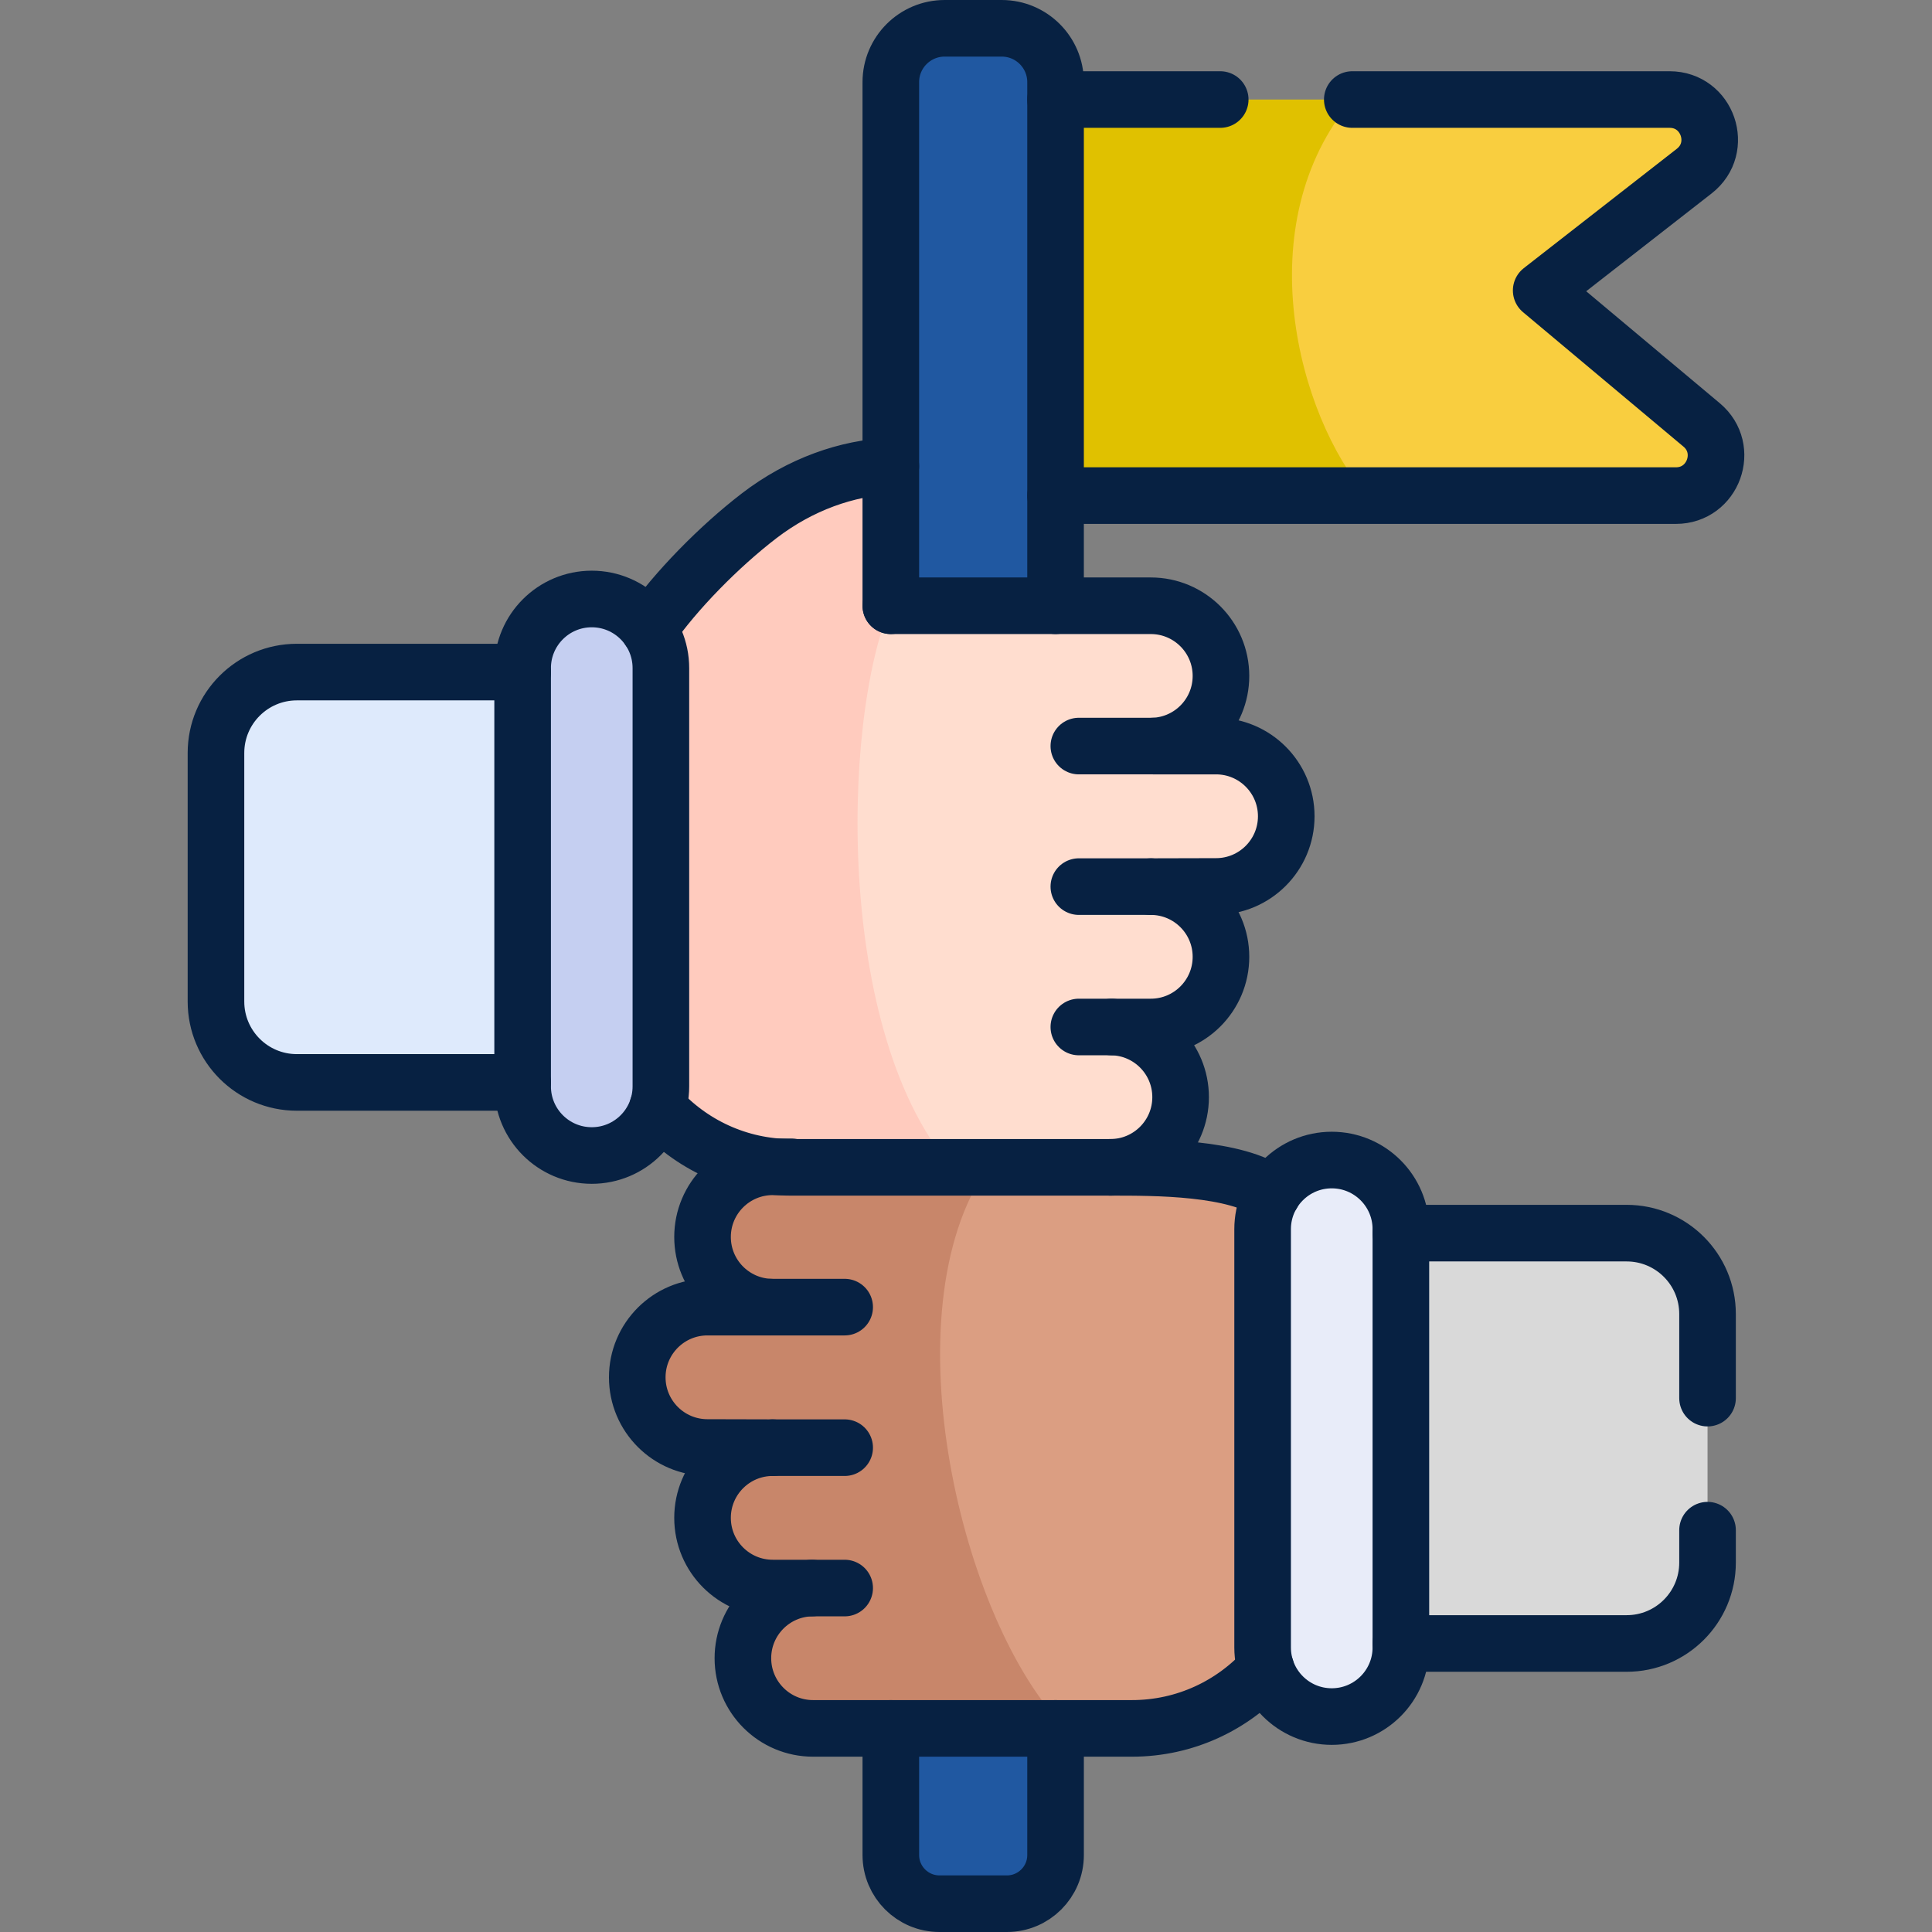 <svg xmlns="http://www.w3.org/2000/svg" version="1.1" xmlns:xlink="http://www.w3.org/1999/xlink" width="512" height="512" x="0" y="0" viewBox="0 0 512 512" style="enable-background:new 0 0 512 512" xml:space="preserve" class=""><rect x="0" y="0" width="512" height="512" fill="#808080" stroke="none"/><g><path d="M444.141 131.34h-81.92c-42.801-19.582-43.676-93.487-3.83-104.96h84.08c10.09 0 14.47 12.76 6.52 18.96l-40.56 31.64 42.52 35.63c7.59 6.36 3.09 18.73-6.81 18.73z" style="" fill="#f9ce3f" data-original="#fd7a6e" class="" opacity="1"></path><path d="M362.221 131.34h-96.39V26.38h92.56c-28 33.1-14.38 83.81 3.83 104.96z" style="" fill="#e0c100" data-original="#f85647" class="" opacity="1"></path><path d="M248.979 504.5h17.857c7.124 0 12.9-5.775 12.9-12.9v-80.016h-43.657V491.6c0 7.125 5.775 12.9 12.9 12.9z" style="" fill="#2058a1" data-original="#7b849b" class="" opacity="1"></path><path d="M145.406 286.853V178.108H78.671c-11.839 0-21.436 9.597-21.436 21.436v65.873c0 11.839 9.597 21.436 21.436 21.436h66.735z" style="" fill="#deeafc" data-original="#736acc" class="" opacity="1"></path><path d="m322.271 234.92-17.3.04c5.13 0 9.79 2.08 13.15 5.45 3.37 3.37 5.45 8.01 5.45 13.15 0 10.28-8.33 18.6-18.6 18.6h-10.36c5.06.09 9.63 2.2 12.93 5.56 3.3 3.36 5.33 7.96 5.33 13.04 0 10.27-8.32 18.6-18.6 18.6l-39.4 17.43-2.82-1.09 2.82-13.43c-51.808-21.232-36.128-128.997-22.948-159.347l47.808 7.607h25.24c5.13 0 9.79 2.08 13.15 5.45 3.37 3.36 5.45 8.02 5.45 13.15 0 10.07-8 18.26-17.98 18.59h16.68c5.13 0 9.79 2.08 13.15 5.44 3.37 3.37 5.45 8.02 5.45 13.16 0 10.27-8.33 18.6-18.6 18.6z" style="" fill="#ffddcf" data-original="#ffddcf" class=""></path><path d="m254.871 312.27-2.82 13.43-42.29-16.34c-16.72 0-31.42-8.6-39.96-21.6l-.92-116.1c6.28-11.13 20.09-25.6 32.28-34.95 11.66-8.96 25.46-13.29 38.22-13.23 6.72 5.3 28.46 24.84 40.35 37.05h-43.65c-13.18 30.35-15.05 117.45 18.79 151.74z" style="" fill="#ffcbbe" data-original="#ffcbbe"></path><path d="M138.503 287.903V177.058c0-10.118 8.202-18.32 18.32-18.32s18.32 8.202 18.32 18.32v110.845c0 10.118-8.202 18.32-18.32 18.32s-18.32-8.202-18.32-18.32z" style="" fill="#c5cff1" data-original="#c5cff1" class=""></path><path d="M364.346 435.539V326.794h66.735c11.839 0 21.436 9.597 21.436 21.436v65.873c0 11.839-9.597 21.436-21.436 21.436h-66.735z" style="" fill="#d9d9d9" data-original="#73da8c" class="" opacity="1"></path><path d="m340.871 320.34-.92 116.11c-8.54 13-23.24 21.59-39.96 21.59h-17.59c-50.005-22.502-58.556-131.246-20.63-148.73l32.5.05c13.8 0 40.32-.14 46.6 10.98z" style="" fill="#db9e82" data-original="#db9e82" class=""></path><path d="M282.401 458.04h-66.92c-10.28 0-18.6-8.33-18.6-18.6 0-5.08 2.04-9.68 5.34-13.04 3.3-3.35 7.86-5.46 12.92-5.55h-10.36c-10.27 0-18.6-8.33-18.6-18.6 0-5.14 2.08-9.79 5.45-13.15 3.37-3.37 8.01-5.45 13.15-5.45l-17.3-.05c-10.27 0-18.6-8.32-18.6-18.6 0-5.14 2.08-9.78 5.45-13.15s8.01-5.45 13.15-5.45h16.68c-9.98-.33-17.98-8.52-17.98-18.58 0-5.14 2.08-9.79 5.45-13.16 3.37-3.36 8.01-5.44 13.15-5.44l56.99.09c-26.74 38.54-6.82 121.27 20.63 148.73z" style="" fill="#c8866a" data-original="#c8866a" class=""></path><path d="M371.249 436.588V325.743c0-10.118-8.202-18.32-18.32-18.32s-18.32 8.202-18.32 18.32v110.845c0 10.118 8.202 18.32 18.32 18.32 10.117 0 18.32-8.202 18.32-18.32z" style="" fill="#e8ecf9" data-original="#e8ecf9" class=""></path><path d="M236.079 160.53h43.657V21.768c0-7.88-6.388-14.268-14.268-14.268h-15.122c-7.88 0-14.268 6.388-14.268 14.268V160.53z" style="" fill="#2058a1" data-original="#7b849b" class="" opacity="1"></path><path d="M204.161 346.402h19.684M215.139 420.849h8.706M204.782 383.647h19.063M371.247 436.588V325.743c0-10.118-8.202-18.32-18.32-18.32s-18.32 8.202-18.32 18.32v110.845c0 10.118 8.202 18.32 18.32 18.32s18.32-8.202 18.32-18.32z" style="stroke-width:15;stroke-linecap:round;stroke-linejoin:round;stroke-miterlimit:10;" fill="none" stroke="#072142" stroke-width="15" stroke-linecap="round" stroke-linejoin="round" stroke-miterlimit="10" data-original="#000000" opacity="1" class=""></path><path d="M337.208 316.37c-9.678-7.111-31.035-7.014-42.935-7.014M209.756 309.224l-4.974-.008c-10.273 0-18.601 8.328-18.601 18.601 0 10.065 7.995 18.257 17.98 18.585h-16.68c-10.273 0-18.601 8.328-18.601 18.601s8.328 18.601 18.601 18.601l17.301.043c-10.273 0-18.601 8.328-18.601 18.601s8.328 18.601 18.601 18.601h10.357c-10.117.181-18.263 8.433-18.263 18.592 0 10.273 8.328 18.601 18.601 18.601h84.517c14.101 0 26.753-6.129 35.496-15.846M305.589 197.716h-19.684M294.61 272.163h-8.705M304.967 234.961h-19.062M138.502 287.903V177.058c0-10.118 8.202-18.32 18.32-18.32s18.32 8.202 18.32 18.32v110.845c0 10.118-8.202 18.32-18.32 18.32s-18.32-8.202-18.32-18.32z" style="stroke-width:15;stroke-linecap:round;stroke-linejoin:round;stroke-miterlimit:10;" fill="none" stroke="#072142" stroke-width="15" stroke-linecap="round" stroke-linejoin="round" stroke-miterlimit="10" data-original="#000000" opacity="1" class=""></path><path d="M174.26 293.51c8.743 9.717 21.395 15.846 35.496 15.846h84.517c10.273 0 18.601-8.328 18.601-18.601 0-10.16-8.147-18.412-18.263-18.592h10.357c10.273 0 18.601-8.328 18.601-18.601s-8.328-18.601-18.601-18.601l17.301-.043c10.273 0 18.601-8.328 18.601-18.601s-8.328-18.601-18.601-18.601h-16.68c9.985-.328 17.98-8.521 17.98-18.585 0-10.273-8.328-18.601-18.601-18.601h-68.89M236.078 123.524c-11.564.468-23.987 4.791-34.919 13.182-10.465 8.032-22.12 19.838-29.182 30.06M323.37 26.379h-43.636M279.734 131.339h164.407c9.903 0 14.401-12.37 6.81-18.731L408.43 76.977l40.559-31.634c7.955-6.205 3.568-18.964-6.521-18.964H358.37" style="stroke-width:15;stroke-linecap:round;stroke-linejoin:round;stroke-miterlimit:10;" fill="none" stroke="#072142" stroke-width="15" stroke-linecap="round" stroke-linejoin="round" stroke-miterlimit="10" data-original="#000000" opacity="1" class=""></path><path d="M279.734 160.53V21.768c0-7.88-6.388-14.268-14.268-14.268h-15.122c-7.88 0-14.268 6.388-14.268 14.268V160.53M138.502 178.108H78.67c-11.839 0-21.436 9.597-21.436 21.436v65.873c0 11.839 9.597 21.436 21.436 21.436h59.832M452.515 370.516V348.23c0-11.839-9.597-21.436-21.436-21.436h-59.832M371.247 435.539h59.832c11.839 0 21.436-9.597 21.436-21.436v-8.587M236.078 458.042V491.6c0 7.124 5.775 12.9 12.9 12.9h17.857c7.124 0 12.9-5.775 12.9-12.9v-33.558" style="stroke-width:15;stroke-linecap:round;stroke-linejoin:round;stroke-miterlimit:10;" fill="none" stroke="#072142" stroke-width="15" stroke-linecap="round" stroke-linejoin="round" stroke-miterlimit="10" data-original="#000000" opacity="1" class=""></path></g></svg>